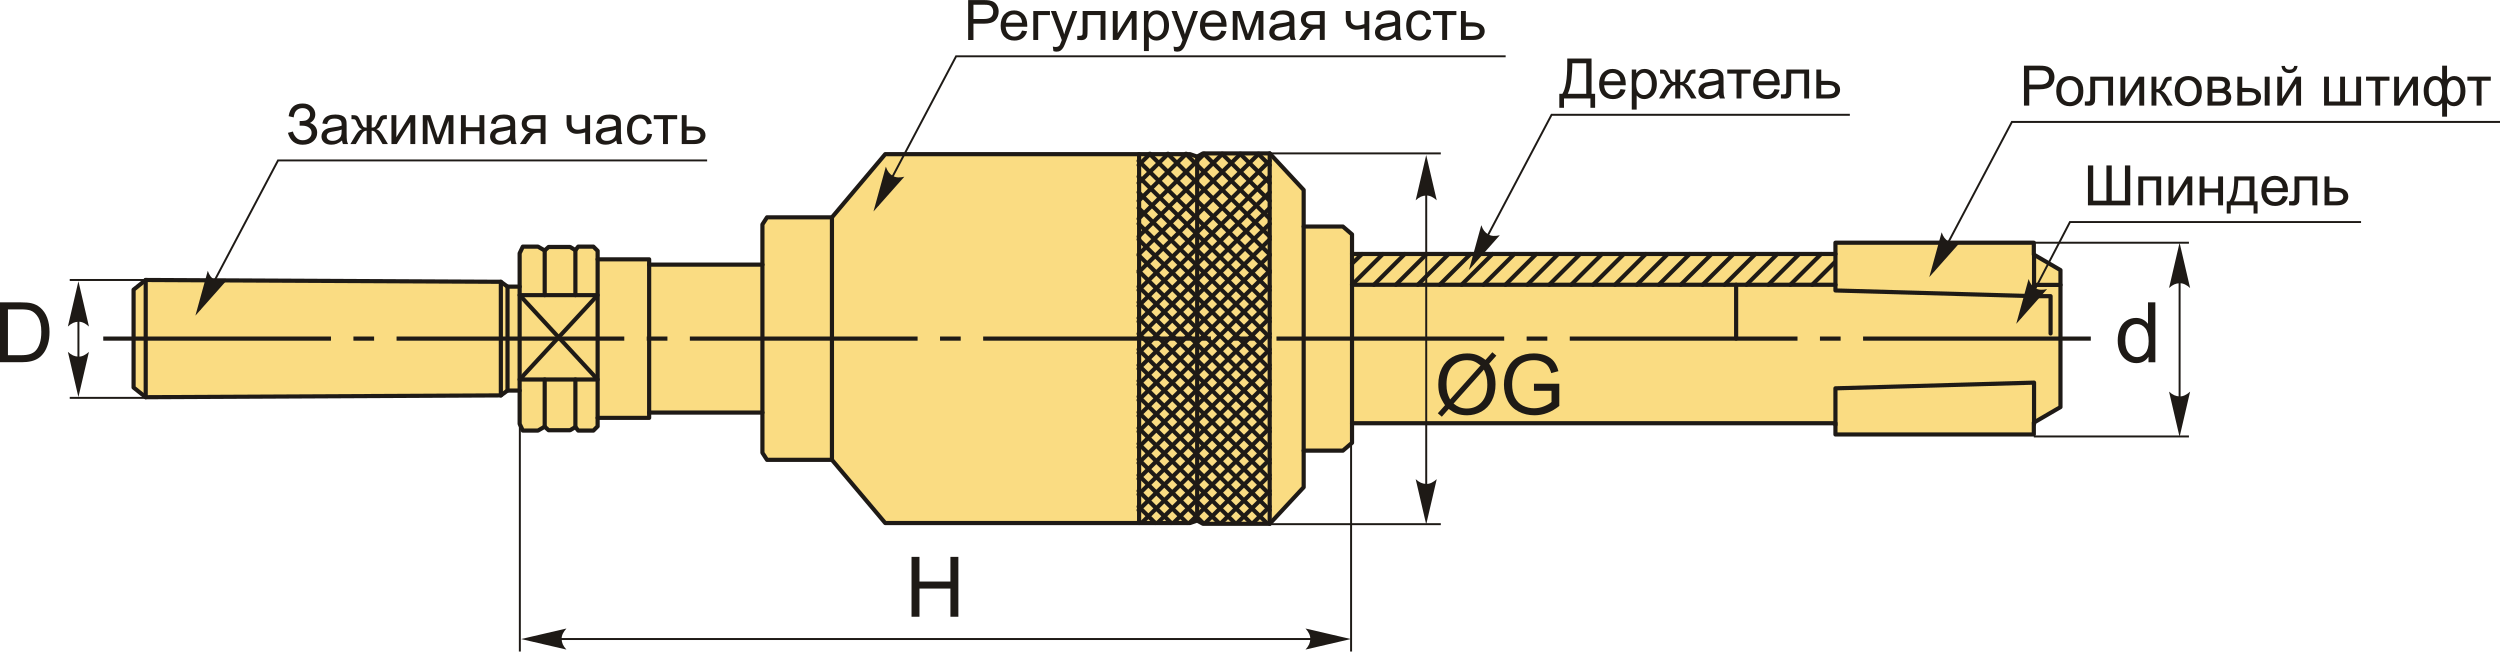 <?xml version="1.0" encoding="UTF-8"?>
<!DOCTYPE svg PUBLIC "-//W3C//DTD SVG 1.1//EN" "http://www.w3.org/Graphics/SVG/1.1/DTD/svg11.dtd">
<!-- Creator: CorelDRAW 2018 (64-Bit) -->
<svg xmlns="http://www.w3.org/2000/svg" xml:space="preserve" width="2989px" height="779px" version="1.1" style="shape-rendering:geometricPrecision; text-rendering:geometricPrecision; image-rendering:optimizeQuality; fill-rule:evenodd; clip-rule:evenodd"
viewBox="0 0 2976.67 775.68"
 xmlns:xlink="http://www.w3.org/1999/xlink">
 <defs>
  <style type="text/css">
   <![CDATA[
    .str1 {stroke:#1E1A16;stroke-width:2.35;stroke-miterlimit:22.926}
    .str0 {stroke:#1E1A16;stroke-width:4.98;stroke-linecap:round;stroke-linejoin:round;stroke-miterlimit:22.926}
    .fil1 {fill:none}
    .fil2 {fill:#1E1A16}
    .fil0 {fill:#FADC82}
    .fil4 {fill:#1E1A16;fill-rule:nonzero}
    .fil3 {fill:#1E1A16;fill-rule:nonzero}
   ]]>
  </style>
 </defs>
 <g id="Layer_x0020_1">
  <g id="_2920477438256">
   <g>
    <polygon class="fil0 str0" points="2453.33,321.56 2453.33,484.64 2421.6,503.15 2421.6,517.25 2185.4,517.25 2185.4,503.85 1609.81,503.85 1609.81,527.18 1598.92,536.52 1552.24,536.52 1552.24,580.08 1511.79,623.61 1432.44,623.61 1425.44,619.76 1416.89,622.69 1054.01,622.69 990.57,547.48 913.26,547.48 907.79,539.08 907.79,491.18 772.92,491.18 772.92,497.48 711.58,497.48 711.58,507.56 706.53,512.61 688.47,512.61 685.1,508.4 678.8,512.19 653.17,512.19 648.55,507.98 640.57,512.61 622.5,512.61 618.72,504.65 618.72,464.96 604.29,464.96 596.35,470.73 173.49,472.89 159.05,461.35 159.05,344.86 173.49,333.31 596.35,335.47 604.29,341.25 618.72,341.25 618.72,301.56 622.5,293.6 640.57,293.6 648.55,298.22 653.17,294.02 678.8,294.02 685.1,297.8 688.47,293.6 706.53,293.6 711.58,298.64 711.58,308.72 772.92,308.72 772.92,315.03 907.79,315.03 907.79,267.13 913.26,258.72 990.57,258.72 1054.01,183.51 1416.89,183.51 1425.44,186.45 1432.44,182.59 1511.79,182.59 1552.24,226.12 1552.24,269.68 1598.92,269.68 1609.81,279.02 1609.81,302.36 2185.4,302.36 2185.4,288.95 2421.6,288.95 2421.6,303.05 "/>
    <line class="fil1 str0" x1="173.49" y1="472.89" x2="173.49" y2= "333.31" />
    <line class="fil1 str0" x1="604.29" y1="464.96" x2="604.29" y2= "341.25" />
    <line class="fil1 str0" x1="596.35" y1="470.73" x2="596.35" y2= "335.47" />
    <line class="fil1 str0" x1="907.79" y1="491.18" x2="907.79" y2= "315.03" />
    <line class="fil1 str0" x1="990.57" y1="547.48" x2="990.57" y2= "258.72" />
    <line class="fil1 str0" x1="772.92" y1="491.18" x2="772.92" y2= "315.03" />
    <line class="fil1 str0" x1="711.58" y1="497.48" x2="711.58" y2= "308.72" />
    <line class="fil1 str0" x1="618.72" y1="464.96" x2="618.72" y2= "341.25" />
    <polygon class="fil1 str0" points="618.72,351.36 711.58,451.81 618.72,451.81 711.58,351.36 "/>
    <line class="fil1 str0" x1="648.55" y1="298.22" x2="648.55" y2= "351.36" />
    <line class="fil1 str0" x1="685.1" y1="297.8" x2="685.1" y2= "351.36" />
    <line class="fil1 str0" x1="648.55" y1="507.98" x2="648.55" y2= "451.81" />
    <line class="fil1 str0" x1="685.1" y1="508.4" x2="685.1" y2= "451.81" />
    <line class="fil1 str0" x1="1609.81" y1="503.85" x2="1609.81" y2= "302.36" />
    <line class="fil1 str0" x1="1552.24" y1="536.52" x2="1552.24" y2= "269.68" />
    <path class="fil1 str0" d="M1355.69 191.48l156.1 153.94m0 -153.94l-156.1 153.94m143.09 -162.38l-143.09 141.12m121.52 -141.12l-121.52 119.85m99.96 -119.85l-99.96 98.59m78.4 -98.59l-78.4 77.32m56.84 -77.32l-56.84 56.06m35.27 -56.06l-35.27 34.79m13.71 -34.79l-13.71 13.52m156.1 13.63l-156.1 153.94m156.1 -135.23l-156.1 153.94m156.1 -135.23l-156.1 153.94m156.1 -135.23l-156.1 153.94m156.1 -135.23l-156.1 153.94m156.1 -135.23l-156.1 153.94m156.1 -135.23l-156.1 153.94m156.1 -135.23l-156.1 153.94m156.1 -135.23l-156.1 153.94m156.1 -135.23l-156.1 153.94m156.1 -135.23l-156.1 153.94m156.1 -135.23l-156.1 153.94m156.1 -135.23l-156.1 153.94m156.1 -135.23l-156.1 153.94m156.1 -135.23l-152.57 150.47m152.57 -131.76l-133.6 131.76m133.6 -113.05l-114.63 113.05m114.63 -94.34l-95.66 94.34m95.66 -75.63l-76.69 75.63m76.69 -56.92l-57.71 56.92m57.71 -38.21l-38.74 38.21m38.74 -19.5l-19.77 19.5m-123.32 -439.56l143.09 141.12m-121.52 -141.12l121.52 119.85m-99.96 -119.85l99.96 98.59m-78.4 -98.59l78.4 77.32m-56.83 -77.32l56.83 56.06m-35.27 -56.06l35.27 34.79m-13.71 -34.79l13.71 13.52m-156.1 13.63l156.1 153.94m-156.1 -135.23l156.1 153.94m-156.1 -135.23l156.1 153.94m-156.1 -135.23l156.1 153.94m-156.1 -135.23l156.1 153.94m-156.1 -135.23l156.1 153.94m-156.1 -135.23l156.1 153.94m-156.1 -135.23l156.1 153.94m-156.1 -135.23l156.1 153.94m-156.1 -135.23l156.1 153.94m-156.1 -135.23l156.1 153.94m-156.1 -135.23l156.1 153.94m-156.1 -135.23l156.1 153.94m-156.1 -135.23l156.1 153.94m-156.1 -135.23l152.57 150.47m-152.57 -131.76l133.6 131.76m-133.6 -113.05l114.63 113.05m-114.63 -94.34l95.66 94.34m-95.66 -75.63l76.69 75.63m-76.69 -56.92l57.72 56.92m-57.72 -38.21l38.74 38.21m-38.74 -19.5l19.77 19.5"/>
    <line class="fil1 str0" x1="1356.29" y1="183.51" x2="1356.29" y2= "622.69" />
    <line class="fil1 str0" x1="1511.79" y1="182.59" x2="1511.79" y2= "623.61" />
    <line class="fil1 str0" x1="1425.44" y1="186.45" x2="1425.44" y2= "618.48" />
    <polyline class="fil1 str0" points="2185.4,302.36 2185.4,345.79 2421.88,352.57 2421.88,303.05 "/>
    <polyline class="fil1 str0" points="2185.4,505.74 2185.4,462.31 2421.88,455.53 2421.88,505.04 "/>
    <line class="fil1 str0" x1="2185.4" y1="339.01" x2="1609.81" y2= "339.01" />
    <line class="fil1 str0" x1="2067.16" y1="339.01" x2="2067.16" y2= "403.04" />
    <polyline class="fil1 str0" points="2421.88,352.57 2441.56,352.57 2441.56,397.01 "/>
    <line class="fil1 str0" x1="2421.88" y1="339.17" x2="2453.33" y2= "339.17" />
    <line class="fil1 str0" x1="1609.81" y1="313.87" x2="1621.75" y2= "302.36" />
    <line class="fil1 str0" x1="1609.81" y1="339.01" x2="1646.55" y2= "302.36" />
    <line class="fil1 str0" x1="1635.9" y1="339.01" x2="1672.64" y2= "302.36" />
    <line class="fil1 str0" x1="1661.99" y1="339.01" x2="1698.74" y2= "302.36" />
    <line class="fil1 str0" x1="1688.08" y1="339.01" x2="1724.83" y2= "302.36" />
    <line class="fil1 str0" x1="1714.17" y1="339.01" x2="1750.92" y2= "302.36" />
    <line class="fil1 str0" x1="1740.26" y1="339.01" x2="1777.01" y2= "302.36" />
    <line class="fil1 str0" x1="1766.36" y1="339.01" x2="1803.1" y2= "302.36" />
    <line class="fil1 str0" x1="1792.45" y1="339.01" x2="1829.19" y2= "302.36" />
    <line class="fil1 str0" x1="1818.54" y1="339.01" x2="1855.28" y2= "302.36" />
    <line class="fil1 str0" x1="1844.63" y1="339.01" x2="1881.37" y2= "302.36" />
    <line class="fil1 str0" x1="1870.72" y1="339.01" x2="1907.46" y2= "302.36" />
    <line class="fil1 str0" x1="1896.81" y1="339.01" x2="1933.55" y2= "302.36" />
    <line class="fil1 str0" x1="1922.9" y1="339.01" x2="1959.65" y2= "302.36" />
    <line class="fil1 str0" x1="1948.99" y1="339.01" x2="1985.74" y2= "302.36" />
    <line class="fil1 str0" x1="1975.08" y1="339.01" x2="2011.83" y2= "302.36" />
    <line class="fil1 str0" x1="2001.18" y1="339.01" x2="2037.92" y2= "302.36" />
    <line class="fil1 str0" x1="2027.27" y1="339.01" x2="2064.01" y2= "302.36" />
    <line class="fil1 str0" x1="2053.36" y1="339.01" x2="2090.1" y2= "302.36" />
    <line class="fil1 str0" x1="2079.45" y1="339.01" x2="2116.19" y2= "302.36" />
    <line class="fil1 str0" x1="2105.54" y1="339.01" x2="2142.28" y2= "302.36" />
    <line class="fil1 str0" x1="2131.63" y1="339.01" x2="2168.37" y2= "302.36" />
    <line class="fil1 str0" x1="2157.72" y1="339.01" x2="2184.61" y2= "312.19" />
   </g>
   <path id="ось.cdr" class="fil2" d="M445.44 400.62l-24.63 0 0 4.97 24.63 0 0 -4.97zm-322.5 0l271.15 0 0 4.97 -271.15 0 0 -4.97zm671.73 0l-24.63 0 0 4.97 24.63 0 0 -4.97zm-322.5 0l271.14 0 0 4.97 -271.14 0 0 -4.97zm671.72 0l-24.63 0 0 4.97 24.63 0 0 -4.97zm-322.5 0l271.15 0 0 4.97 -271.15 0 0 -4.97zm671.73 0l-24.63 0 0 4.97 24.63 0 0 -4.97zm-322.51 0l271.15 0 0 4.97 -271.15 0 0 -4.97zm671.73 0l-24.63 0 0 4.97 24.63 0 0 -4.97zm-322.5 0l271.15 0 0 4.97 -271.15 0 0 -4.97zm671.72 0l-24.62 0 0 4.97 24.62 0 0 -4.97zm-322.5 0l271.15 0 0 4.97 -271.15 0 0 -4.97zm349.24 0l271.15 0 0 4.97 -271.15 0 0 -4.97z"/>
   <path id="стрелка.cdr" class="fil3" d="M93.36 334.78l12.55 53.96c-3.88,-3.53 -8.18,-5.89 -12.53,-5.72 -4.64,0.2 -8.13,1.68 -12.56,5.72l12.54 -53.96z"/>
   <line class="fil1 str1" x1="173.49" y1="333.31" x2="83.03" y2= "333.31" />
   <line class="fil1 str1" x1="173.49" y1="473.67" x2="83.03" y2= "473.67" />
   <line class="fil1 str1" x1="93.38" y1="344.31" x2="93.38" y2= "461.25" />
   <path id="стрелка.cdr_0" class="fil3" d="M93.36 472.83l12.55 -53.95c-3.88,3.53 -8.18,5.89 -12.53,5.71 -4.64,-0.2 -8.13,-1.67 -12.56,-5.71l12.54 53.95z"/>
   <path class="fil4" d="M2558.14 431.24l0 -6.56c-3.27,5.1 -8.09,7.65 -14.44,7.65 -4.12,0 -7.9,-1.12 -11.34,-3.4 -3.45,-2.25 -6.12,-5.42 -8.03,-9.47 -1.89,-4.07 -2.84,-8.73 -2.84,-14.01 0,-5.14 0.87,-9.81 2.57,-14.01 1.73,-4.18 4.3,-7.4 7.74,-9.62 3.42,-2.24 7.27,-3.35 11.5,-3.35 3.12,0 5.89,0.66 8.31,1.97 2.43,1.31 4.4,3.04 5.93,5.15l0 -25.65 8.76 0 0 71.3 -8.16 0zm-27.69 -25.77c0,6.6 1.4,11.53 4.2,14.8 2.79,3.27 6.09,4.9 9.89,4.9 3.84,0 7.09,-1.56 9.78,-4.68 2.67,-3.12 4.02,-7.89 4.02,-14.29 0,-7.04 -1.37,-12.22 -4.1,-15.52 -2.73,-3.3 -6.09,-4.95 -10.09,-4.95 -3.9,0 -7.16,1.58 -9.78,4.75 -2.6,3.17 -3.92,8.17 -3.92,14.99z"/>
   <path id="стрелка.cdr_1" class="fil3" d="M2595.16 288.93l12.55 53.95c-3.88,-3.53 -8.18,-5.89 -12.53,-5.71 -4.64,0.2 -8.13,1.67 -12.57,5.71l12.55 -53.95z"/>
   <line class="fil1 str1" x1="2595.18" y1="315.91" x2="2595.18" y2= "493.22" />
   <path id="стрелка.cdr_2" class="fil3" d="M2595.16 520.19l12.55 -53.95c-3.88,3.53 -8.18,5.89 -12.53,5.71 -4.64,-0.2 -8.13,-1.67 -12.57,-5.71l12.55 53.95z"/>
   <path class="fil4" d="M0 431.24l0 -71.3 24.56 0c5.54,0 9.78,0.34 12.7,1.02 4.08,0.94 7.57,2.65 10.45,5.11 3.77,3.19 6.57,7.23 8.43,12.18 1.88,4.95 2.81,10.6 2.81,16.96 0,5.41 -0.63,10.21 -1.89,14.39 -1.27,4.18 -2.89,7.65 -4.87,10.39 -1.99,2.74 -4.15,4.89 -6.5,6.45 -2.34,1.58 -5.18,2.77 -8.5,3.59 -3.33,0.81 -7.15,1.21 -11.47,1.21l-25.72 0zm9.46 -8.36l15.2 0c4.7,0 8.38,-0.44 11.05,-1.32 2.68,-0.88 4.8,-2.1 6.39,-3.7 2.23,-2.24 3.97,-5.26 5.21,-9.04 1.25,-3.79 1.88,-8.36 1.88,-13.76 0,-7.47 -1.23,-13.21 -3.67,-17.23 -2.44,-4.01 -5.41,-6.7 -8.91,-8.06 -2.52,-0.98 -6.59,-1.46 -12.2,-1.46l-14.95 0 0 54.57z"/>
   <line class="fil1 str1" x1="2421.6" y1="288.95" x2="2606.3" y2= "288.95" />
   <line class="fil1 str1" x1="2421.6" y1="519.62" x2="2606.3" y2= "519.62" />
   <polygon class="fil4" points="1085.33,734.29 1085.33,662.99 1094.79,662.99 1094.79,692.37 1131.63,692.37 1131.63,662.99 1141.09,662.99 1141.09,734.29 1131.63,734.29 1131.63,700.73 1094.79,700.73 1094.79,734.29 "/>
   <line class="fil1 str1" x1="618.97" y1="489.79" x2="618.97" y2= "775.68" />
   <line class="fil1 str1" x1="1608.69" y1="489.79" x2="1608.69" y2= "775.68" />
   <path id="стрелка.cdr_3" class="fil3" d="M620.47 760.83l53.96 -12.55c-3.53,3.88 -5.89,8.18 -5.72,12.53 0.2,4.64 1.68,8.13 5.72,12.56l-53.96 -12.54z"/>
   <line class="fil1 str1" x1="653.62" y1="760.81" x2="1582.9" y2= "760.81" />
   <path id="стрелка.cdr_4" class="fil3" d="M1608.37 760.83l-53.96 -12.55c3.53,3.88 5.89,8.18 5.72,12.53 -0.2,4.64 -1.68,8.13 -5.72,12.56l53.96 -12.54z"/>
   <path id="стрелка.cdr_5" class="fil3" d="M1698.14 184.5l12.55 53.95c-3.88,-3.53 -8.18,-5.89 -12.53,-5.71 -4.64,0.2 -8.13,1.67 -12.56,5.71l12.54 -53.95z"/>
   <line class="fil1 str1" x1="1698.16" y1="203.8" x2="1698.16" y2= "605.33" />
   <path id="стрелка.cdr_6" class="fil3" d="M1698.14 624.4l12.55 -53.96c-3.88,3.53 -8.18,5.89 -12.53,5.72 -4.64,-0.2 -8.13,-1.68 -12.56,-5.72l12.54 53.96z"/>
   <line class="fil1 str1" x1="1511.79" y1="182.59" x2="1715.52" y2= "182.59" />
   <line class="fil1 str1" x1="1511.79" y1="624.05" x2="1715.52" y2= "624.05" />
   <path class="fil4" d="M1768.72 428.45l8.15 -9.11 4.8 4.08 -8.55 9.58c2.77,4.15 4.63,7.77 5.61,10.89 1.28,4.08 1.93,8.66 1.93,13.71 0,7.3 -1.48,13.8 -4.42,19.51 -2.95,5.71 -7.09,10.01 -12.41,12.93 -5.33,2.92 -10.99,4.38 -16.98,4.38 -4.46,0 -8.51,-0.63 -12.13,-1.89 -2.79,-0.98 -6.04,-2.85 -9.78,-5.61l-8.19 9.19 -4.8 -4.09 8.58 -9.61c-3.19,-4.83 -5.31,-8.95 -6.37,-12.37 -1.08,-3.42 -1.61,-7.53 -1.61,-12.33 0,-7.32 1.46,-13.84 4.38,-19.55 2.92,-5.72 7,-10.05 12.28,-13.01 5.26,-2.94 11.12,-4.41 17.57,-4.41 4.35,0 8.15,0.58 11.4,1.72 3.27,1.15 6.78,3.14 10.54,5.99zm-5.89 6.59c-3.07,-2.4 -5.72,-4.05 -8.01,-4.93 -2.28,-0.88 -4.95,-1.31 -8.02,-1.31 -7.09,0 -12.94,2.41 -17.56,7.22 -4.63,4.81 -6.93,12 -6.93,21.56 0,3.75 0.34,7.1 1.06,10.01 0.51,2.17 1.59,4.84 3.23,8.01l36.23 -40.56zm3.98 5.01l-36.09 40.42c2.5,2.04 4.81,3.46 6.9,4.28 2.76,1.07 5.73,1.61 8.93,1.61 7.05,0 12.86,-2.49 17.46,-7.49 4.6,-4.99 6.89,-12 6.89,-20.99 0,-6.76 -1.36,-12.68 -4.09,-17.83z"/>
   <path id="1" class="fil4" d="M1826.44 465.25l0 -8.37 30.17 0 0 26.42c-4.63,3.69 -9.41,6.48 -14.33,8.33 -4.93,1.86 -10,2.79 -15.17,2.79 -7.01,0 -13.36,-1.49 -19.09,-4.5 -5.71,-2.98 -10.04,-7.33 -12.94,-12.99 -2.92,-5.68 -4.38,-12.02 -4.38,-19 0,-6.94 1.44,-13.41 4.34,-19.44 2.91,-6 7.07,-10.47 12.52,-13.37 5.44,-2.92 11.71,-4.38 18.82,-4.38 5.14,0 9.8,0.83 13.97,2.5 4.17,1.68 7.44,4 9.79,6.97 2.37,2.99 4.17,6.89 5.4,11.69l-8.52 2.32c-1.08,-3.62 -2.4,-6.47 -3.98,-8.56 -1.59,-2.08 -3.85,-3.74 -6.81,-4.98 -2.93,-1.25 -6.2,-1.88 -9.8,-1.88 -4.3,0 -8.02,0.67 -11.17,1.98 -3.14,1.31 -5.66,3.03 -7.6,5.19 -1.93,2.14 -3.42,4.5 -4.48,7.06 -1.81,4.43 -2.73,9.21 -2.73,14.37 0,6.37 1.1,11.7 3.27,15.99 2.19,4.29 5.38,7.47 9.55,9.55 4.18,2.07 8.61,3.12 13.31,3.12 4.08,0 8.06,-0.8 11.95,-2.38 3.88,-1.59 6.82,-3.27 8.82,-5.07l0 -13.36 -20.91 0z"/>
   <polyline class="fil1 str1" points="237.07,368.81 331.05,190.96 841.95,190.96 "/>
   <path id="стрелка.cdr_7" class="fil3" d="M232.66 375.74l36.78 -41.43c-5.09,1.25 -10,1.28 -13.74,-0.96 -3.98,-2.38 -6.34,-5.35 -8.31,-11.01l-14.73 53.4z"/>
   <path class="fil4" d="M342.81 158.09l5.98 -1.53c0.45,2.3 1.67,4.6 3.64,6.9 1.98,2.31 4.59,3.46 7.85,3.46 3.32,0 5.94,-0.86 7.87,-2.57 1.91,-1.7 2.87,-3.77 2.87,-6.2 0,-2.61 -1,-4.7 -3.03,-6.24 -2.01,-1.55 -4.77,-2.32 -8.24,-2.32l-3 0 0 -5.51c2.88,0 5.08,-0.16 6.61,-0.5 1.52,-0.33 2.87,-1.18 4.05,-2.55 1.17,-1.36 1.75,-2.92 1.75,-4.67 0,-2.06 -0.79,-3.86 -2.4,-5.39 -1.59,-1.53 -3.76,-2.29 -6.48,-2.29 -2.39,0 -4.42,0.6 -6.11,1.8 -1.68,1.21 -2.84,2.8 -3.49,4.78 -0.64,1.98 -0.97,3.47 -0.97,4.44l-6.04 -1.39c1.49,-10.09 7.04,-15.14 16.66,-15.14 4.63,0 8.29,1.29 11,3.87 2.71,2.58 4.07,5.59 4.07,9.04 0,4.43 -2.09,7.86 -6.27,10.29 2.42,0.68 4.45,2.05 6.09,4.11 1.62,2.06 2.44,4.53 2.44,7.41 0,4.09 -1.58,7.51 -4.74,10.27 -3.17,2.75 -7.36,4.13 -12.58,4.13 -8.99,0 -14.83,-4.73 -17.53,-14.2z"/>
   <path id="1" class="fil4" d="M407.27 167.18c-2.17,1.85 -4.26,3.14 -6.26,3.91 -2.01,0.76 -4.15,1.14 -6.45,1.14 -3.79,0 -6.7,-0.92 -8.73,-2.77 -2.04,-1.84 -3.06,-4.19 -3.06,-7.06 0,-1.68 0.39,-3.22 1.15,-4.61 0.78,-1.4 1.78,-2.5 3.02,-3.34 1.25,-0.84 2.65,-1.48 4.21,-1.92 1.15,-0.3 2.89,-0.58 5.2,-0.87 4.71,-0.55 8.2,-1.23 10.42,-2 0.02,-0.8 0.03,-1.31 0.03,-1.52 0,-2.37 -0.55,-4.04 -1.66,-5.01 -1.49,-1.32 -3.71,-1.97 -6.66,-1.97 -2.75,0 -4.79,0.49 -6.09,1.45 -1.32,0.96 -2.28,2.67 -2.91,5.12l-5.71 -0.79c0.52,-2.45 1.37,-4.43 2.57,-5.94 1.19,-1.5 2.92,-2.65 5.17,-3.47 2.25,-0.81 4.87,-1.22 7.84,-1.22 2.94,0 5.34,0.35 7.19,1.04 1.83,0.7 3.2,1.56 4.06,2.61 0.86,1.06 1.47,2.38 1.82,3.99 0.19,0.99 0.29,2.79 0.29,5.36l0 7.75c0,5.41 0.12,8.83 0.37,10.28 0.23,1.45 0.72,2.83 1.42,4.16l-6.1 0c-0.59,-1.23 -0.97,-2.67 -1.13,-4.32zm-0.47 -12.94c-2.12,0.86 -5.31,1.59 -9.56,2.19 -2.41,0.34 -4.11,0.73 -5.11,1.16 -0.99,0.43 -1.76,1.06 -2.3,1.88 -0.54,0.83 -0.82,1.75 -0.82,2.77 0,1.53 0.59,2.83 1.77,3.86 1.19,1.03 2.91,1.55 5.18,1.55 2.25,0 4.25,-0.49 6.01,-1.48 1.75,-0.97 3.04,-2.31 3.86,-4 0.63,-1.32 0.94,-3.25 0.94,-5.81l0.03 -2.12z"/>
   <path id="2" class="fil4" d="M442.53 137.04l0 14.87c1.88,0 3.21,-0.35 3.97,-1.05 0.76,-0.71 1.86,-2.77 3.27,-6.23 1.33,-3.27 2.54,-5.35 3.62,-6.26 1.06,-0.88 2.75,-1.33 5.06,-1.33l2.13 0 0 4.82 -1.58 -0.04c-1.56,0 -2.54,0.24 -2.97,0.69 -0.46,0.47 -1.16,1.89 -2.08,4.25 -0.87,2.25 -1.66,3.8 -2.39,4.68 -0.74,0.86 -1.89,1.65 -3.43,2.37 2.52,0.67 4.97,3 7.38,7.01l6.4 10.68 -6.42 0 -6.24 -10.67c-1.27,-2.17 -2.39,-3.58 -3.33,-4.26 -0.95,-0.67 -2.08,-1.01 -3.39,-1.01l0 15.94 -5.98 0 0 -15.94c-1.29,0 -2.41,0.34 -3.35,1 -0.95,0.66 -2.06,2.09 -3.32,4.28l-6.29 10.66 -6.42 0 6.38 -10.68c2.43,-4.01 4.9,-6.34 7.43,-7.01 -1.73,-0.8 -2.95,-1.68 -3.63,-2.61 -0.7,-0.95 -1.73,-3.19 -3.11,-6.74 -0.48,-1.2 -0.99,-1.93 -1.53,-2.19 -0.56,-0.28 -1.39,-0.41 -2.5,-0.41 -0.27,0 -0.85,0.01 -1.71,0.03l0 -4.85 0.81 0c2.25,0 3.83,0.14 4.75,0.41 0.92,0.27 1.74,0.84 2.47,1.72 0.72,0.87 1.66,2.69 2.81,5.46 1.4,3.4 2.49,5.46 3.24,6.19 0.75,0.73 2.08,1.09 3.97,1.09l0 -14.87 5.98 0z"/>
   <polygon id="3" class="fil4" points="466.09,137.04 471.93,137.04 471.93,163.32 488.17,137.04 494.44,137.04 494.44,171.5 488.6,171.5 488.6,145.39 472.39,171.5 466.09,171.5 "/>
   <polygon id="4" class="fil4" points="503.38,137.04 512.36,137.04 521.47,164.62 531.55,137.04 539.89,137.04 539.89,171.5 534.05,171.5 534.05,143.76 523.9,171.5 518.68,171.5 509.09,142.43 509.09,171.5 503.38,171.5 "/>
   <polygon id="5" class="fil4" points="548.81,137.04 554.66,137.04 554.66,151.38 570.85,151.38 570.85,137.04 576.7,137.04 576.7,171.5 570.85,171.5 570.85,156.23 554.66,156.23 554.66,171.5 548.81,171.5 "/>
   <path id="6" class="fil4" d="M607.97 167.18c-2.17,1.85 -4.26,3.14 -6.26,3.91 -2,0.76 -4.15,1.14 -6.45,1.14 -3.78,0 -6.69,-0.92 -8.73,-2.77 -2.04,-1.84 -3.05,-4.19 -3.05,-7.06 0,-1.68 0.38,-3.22 1.15,-4.61 0.77,-1.4 1.78,-2.5 3.02,-3.34 1.25,-0.84 2.64,-1.48 4.2,-1.92 1.15,-0.3 2.89,-0.58 5.2,-0.87 4.71,-0.55 8.2,-1.23 10.42,-2 0.03,-0.8 0.04,-1.31 0.04,-1.52 0,-2.37 -0.56,-4.04 -1.66,-5.01 -1.5,-1.32 -3.72,-1.97 -6.66,-1.97 -2.76,0 -4.79,0.49 -6.1,1.45 -1.32,0.96 -2.28,2.67 -2.91,5.12l-5.71 -0.79c0.52,-2.45 1.37,-4.43 2.57,-5.94 1.19,-1.5 2.92,-2.65 5.18,-3.47 2.24,-0.81 4.87,-1.22 7.83,-1.22 2.94,0 5.34,0.35 7.19,1.04 1.84,0.7 3.2,1.56 4.06,2.61 0.86,1.06 1.47,2.38 1.83,3.99 0.19,0.99 0.28,2.79 0.28,5.36l0 7.75c0,5.41 0.13,8.83 0.37,10.28 0.23,1.45 0.72,2.83 1.43,4.16l-6.11 0c-0.59,-1.23 -0.96,-2.67 -1.13,-4.32zm-0.46 -12.94c-2.13,0.86 -5.31,1.59 -9.56,2.19 -2.41,0.34 -4.12,0.73 -5.11,1.16 -1,0.43 -1.76,1.06 -2.3,1.88 -0.55,0.83 -0.82,1.75 -0.82,2.77 0,1.53 0.58,2.83 1.77,3.86 1.18,1.03 2.91,1.55 5.18,1.55 2.24,0 4.24,-0.49 6,-1.48 1.75,-0.97 3.05,-2.31 3.86,-4 0.63,-1.32 0.94,-3.25 0.94,-5.81l0.04 -2.12z"/>
   <path id="7" class="fil4" d="M649.54 137.04l0 34.46 -5.84 0 0 -13.41 -3.37 0c-2.04,0 -3.57,0.26 -4.58,0.8 -1,0.55 -2.48,2.24 -4.41,5.11l-5.14 7.5 -7.23 0 6.31 -9.25c1.92,-2.84 3.84,-4.43 5.76,-4.79 -3.33,-0.46 -5.81,-1.66 -7.42,-3.61 -1.62,-1.95 -2.43,-4.19 -2.43,-6.73 0,-3 1.05,-5.42 3.17,-7.28 2.11,-1.87 5.17,-2.8 9.18,-2.8l16 0zm-5.84 4.85l-8.3 0c-3.48,0 -5.72,0.54 -6.73,1.63 -1,1.08 -1.5,2.35 -1.5,3.8 0,2.06 0.74,3.58 2.22,4.54 1.47,0.96 4.09,1.45 7.86,1.45l6.45 0 0 -11.42z"/>
   <path id="8" class="fil4" d="M674.59 137.04l5.84 0 0 6.51c0,2.81 0.16,4.84 0.51,6.11 0.33,1.26 1.13,2.36 2.42,3.31 1.27,0.93 2.88,1.4 4.81,1.4 2.21,0 5.07,-0.59 8.59,-1.75l0 -15.58 5.84 0 0 34.46 -5.84 0 0 -13.91c-3.6,1.13 -6.96,1.69 -10.08,1.69 -2.62,0 -4.94,-0.66 -6.94,-1.99 -2,-1.33 -3.36,-2.95 -4.08,-4.88 -0.72,-1.92 -1.07,-4.04 -1.07,-6.35l0 -9.02z"/>
   <path id="9" class="fil4" d="M733.86 167.18c-2.16,1.85 -4.26,3.14 -6.26,3.91 -2,0.76 -4.15,1.14 -6.45,1.14 -3.78,0 -6.69,-0.92 -8.73,-2.77 -2.03,-1.84 -3.05,-4.19 -3.05,-7.06 0,-1.68 0.39,-3.22 1.15,-4.61 0.77,-1.4 1.78,-2.5 3.02,-3.34 1.25,-0.84 2.64,-1.48 4.2,-1.92 1.16,-0.3 2.89,-0.58 5.2,-0.87 4.72,-0.55 8.2,-1.23 10.43,-2 0.02,-0.8 0.03,-1.31 0.03,-1.52 0,-2.37 -0.55,-4.04 -1.66,-5.01 -1.49,-1.32 -3.72,-1.97 -6.66,-1.97 -2.76,0 -4.79,0.49 -6.1,1.45 -1.31,0.96 -2.28,2.67 -2.91,5.12l-5.7 -0.79c0.51,-2.45 1.37,-4.43 2.56,-5.94 1.2,-1.5 2.92,-2.65 5.18,-3.47 2.24,-0.81 4.87,-1.22 7.83,-1.22 2.95,0 5.35,0.35 7.19,1.04 1.84,0.7 3.2,1.56 4.06,2.61 0.87,1.06 1.48,2.38 1.83,3.99 0.19,0.99 0.29,2.79 0.29,5.36l0 7.75c0,5.41 0.12,8.83 0.36,10.28 0.23,1.45 0.72,2.83 1.43,4.16l-6.11 0c-0.58,-1.23 -0.96,-2.67 -1.13,-4.32zm-0.46 -12.94c-2.12,0.86 -5.31,1.59 -9.56,2.19 -2.41,0.34 -4.12,0.73 -5.11,1.16 -1,0.43 -1.76,1.06 -2.3,1.88 -0.54,0.83 -0.82,1.75 -0.82,2.77 0,1.53 0.58,2.83 1.77,3.86 1.18,1.03 2.91,1.55 5.18,1.55 2.24,0 4.25,-0.49 6,-1.48 1.75,-0.97 3.05,-2.31 3.87,-4 0.63,-1.32 0.94,-3.25 0.94,-5.81l0.03 -2.12z"/>
   <path id="10" class="fil4" d="M770.78 158.88l5.71 0.8c-0.63,3.93 -2.22,6.99 -4.8,9.22 -2.58,2.22 -5.75,3.33 -9.5,3.33 -4.71,0 -8.49,-1.54 -11.34,-4.62 -2.87,-3.07 -4.3,-7.48 -4.3,-13.21 0,-3.71 0.62,-6.96 1.85,-9.74 1.23,-2.78 3.1,-4.87 5.62,-6.25 2.51,-1.4 5.25,-2.1 8.21,-2.1 3.73,0 6.79,0.94 9.16,2.84 2.38,1.89 3.91,4.58 4.57,8.05l-5.64 0.86c-0.54,-2.31 -1.5,-4.05 -2.88,-5.22 -1.37,-1.16 -3.03,-1.75 -4.98,-1.75 -2.94,0 -5.33,1.05 -7.18,3.16 -1.83,2.11 -2.75,5.43 -2.75,9.99 0,4.62 0.88,7.97 2.65,10.06 1.78,2.1 4.1,3.15 6.94,3.15 2.3,0 4.22,-0.7 5.74,-2.1 1.54,-1.4 2.51,-3.56 2.92,-6.47z"/>
   <polygon id="11" class="fil4" points="778.42,137.04 806.3,137.04 806.3,141.89 795.28,141.89 795.28,171.5 789.44,171.5 789.44,141.89 778.42,141.89 "/>
   <path id="12" class="fil4" d="M811.74 137.04l5.84 0 0 13.48 7.39 0c4.83,0 8.53,0.93 11.14,2.8 2.6,1.87 3.91,4.45 3.91,7.73 0,2.88 -1.09,5.34 -3.27,7.38 -2.16,2.05 -5.64,3.07 -10.42,3.07l-14.59 0 0 -34.46zm5.84 29.68l6.15 0c3.71,0 6.35,-0.46 7.94,-1.36 1.58,-0.91 2.37,-2.33 2.37,-4.25 0,-1.5 -0.58,-2.82 -1.75,-4 -1.18,-1.16 -3.77,-1.74 -7.78,-1.74l-6.93 0 0 11.35z"/>
   <polyline class="fil1 str1" points="1044.42,244.85 1138.4,66.99 1792.74,66.99 "/>
   <path id="стрелка.cdr_8" class="fil3" d="M1040.01 251.77l36.78 -41.42c-5.09,1.25 -10,1.27 -13.74,-0.96 -3.98,-2.39 -6.35,-5.35 -8.31,-11.02l-14.73 53.4z"/>
   <path class="fil4" d="M1152.75 47.53l0 -47.53 17.94 0c3.16,0 5.57,0.16 7.24,0.45 2.33,0.39 4.29,1.13 5.88,2.22 1.58,1.09 2.85,2.62 3.81,4.58 0.97,1.96 1.44,4.11 1.44,6.47 0,4.03 -1.28,7.44 -3.86,10.23 -2.57,2.8 -7.23,4.2 -13.95,4.2l-12.19 0 0 19.38 -6.31 0zm6.31 -24.96l12.28 0c4.07,0 6.94,-0.75 8.66,-2.27 1.7,-1.51 2.56,-3.64 2.56,-6.39 0,-1.98 -0.5,-3.69 -1.51,-5.1 -1.01,-1.42 -2.33,-2.36 -3.97,-2.81 -1.06,-0.28 -3.02,-0.42 -5.87,-0.42l-12.15 0 0 16.99z"/>
   <path id="1" class="fil4" d="M1216.87 36.38l6.04 0.79c-0.94,3.51 -2.7,6.24 -5.26,8.18 -2.57,1.94 -5.84,2.91 -9.84,2.91 -5.02,0 -9,-1.55 -11.95,-4.65 -2.94,-3.08 -4.41,-7.43 -4.41,-13.02 0,-5.77 1.48,-10.27 4.46,-13.45 2.97,-3.2 6.84,-4.79 11.58,-4.79 4.59,0 8.34,1.56 11.25,4.69 2.91,3.13 4.37,7.53 4.37,13.21 0,0.34 -0.01,0.86 -0.03,1.55l-25.66 0c0.23,3.77 1.29,6.67 3.21,8.67 1.92,2 4.32,3.01 7.18,3.01 2.14,0 3.96,-0.56 5.47,-1.69 1.51,-1.13 2.71,-2.93 3.59,-5.41zm-19.11 -9.36l19.18 0c-0.25,-2.9 -1,-5.07 -2.2,-6.52 -1.85,-2.25 -4.26,-3.37 -7.22,-3.37 -2.67,0 -4.92,0.89 -6.74,2.69 -1.82,1.79 -2.83,4.19 -3.02,7.2z"/>
   <polygon id="2" class="fil4" points="1230.29,13.08 1250.14,13.08 1250.14,17.92 1236.13,17.92 1236.13,47.53 1230.29,47.53 "/>
   <path id="3" class="fil4" d="M1254.24 60.77l-0.67 -5.4c1.28,0.35 2.39,0.52 3.34,0.52 1.31,0 2.35,-0.22 3.12,-0.65 0.79,-0.43 1.43,-1.04 1.93,-1.81 0.36,-0.59 0.96,-2.04 1.78,-4.36 0.11,-0.32 0.28,-0.8 0.52,-1.43l-13.08 -34.56 6.24 0 7.19 19.89c0.94,2.51 1.77,5.17 2.51,7.95 0.68,-2.62 1.48,-5.21 2.4,-7.75l7.35 -20.09 5.83 0 -13.02 35.05c-1.41,3.77 -2.5,6.36 -3.29,7.79 -1.04,1.91 -2.23,3.31 -3.57,4.21 -1.35,0.9 -2.95,1.34 -4.81,1.34 -1.13,0 -2.39,-0.23 -3.77,-0.7z"/>
   <path id="4" class="fil4" d="M1289.08 13.08l27.16 0 0 34.42 -5.85 0 0 -29.58 -15.46 0 0 17.14c0,3.99 -0.14,6.63 -0.39,7.91 -0.27,1.27 -0.97,2.38 -2.14,3.33 -1.17,0.95 -2.85,1.43 -5.05,1.43 -1.36,0 -2.93,-0.09 -4.7,-0.26l0 -4.85 2.55 0c1.21,0 2.07,-0.12 2.59,-0.38 0.52,-0.24 0.86,-0.64 1.04,-1.18 0.17,-0.54 0.25,-2.3 0.25,-5.28l0 -22.7z"/>
   <polygon id="5" class="fil4" points="1324.96,13.08 1330.81,13.08 1330.81,39.35 1347.04,13.08 1353.31,13.08 1353.31,47.53 1347.47,47.53 1347.47,21.42 1331.26,47.53 1324.96,47.53 "/>
   <path id="6" class="fil4" d="M1362.05 60.74l0 -47.66 5.31 0 0 4.52c1.25,-1.75 2.67,-3.06 4.25,-3.94 1.57,-0.87 3.48,-1.31 5.73,-1.31 2.94,0 5.53,0.75 7.78,2.26 2.24,1.51 3.94,3.64 5.09,6.39 1.14,2.75 1.71,5.76 1.71,9.05 0,3.51 -0.63,6.67 -1.89,9.49 -1.26,2.81 -3.1,4.97 -5.51,6.47 -2.4,1.5 -4.93,2.25 -7.59,2.25 -1.95,0 -3.7,-0.41 -5.23,-1.23 -1.55,-0.82 -2.81,-1.85 -3.81,-3.1l0 16.81 -5.84 0zm5.31 -30.23c0,4.42 0.9,7.68 2.68,9.79 1.79,2.12 3.96,3.18 6.5,3.18 2.59,0 4.8,-1.09 6.64,-3.29 1.85,-2.19 2.77,-5.57 2.77,-10.16 0,-4.38 -0.9,-7.66 -2.7,-9.84 -1.81,-2.18 -3.95,-3.26 -6.45,-3.26 -2.48,0 -4.67,1.16 -6.57,3.47 -1.92,2.33 -2.87,5.69 -2.87,10.11z"/>
   <path id="7" class="fil4" d="M1397.96 60.77l-0.66 -5.4c1.28,0.35 2.39,0.52 3.34,0.52 1.3,0 2.34,-0.22 3.12,-0.65 0.79,-0.43 1.43,-1.04 1.92,-1.81 0.37,-0.59 0.97,-2.04 1.79,-4.36 0.11,-0.32 0.27,-0.8 0.52,-1.43l-13.08 -34.56 6.24 0 7.19 19.89c0.94,2.51 1.77,5.17 2.51,7.95 0.68,-2.62 1.47,-5.21 2.4,-7.75l7.35 -20.09 5.83 0 -13.02 35.05c-1.41,3.77 -2.5,6.36 -3.29,7.79 -1.04,1.91 -2.23,3.31 -3.57,4.21 -1.35,0.9 -2.96,1.34 -4.82,1.34 -1.12,0 -2.39,-0.23 -3.77,-0.7z"/>
   <path id="8" class="fil4" d="M1454.18 36.38l6.04 0.79c-0.94,3.51 -2.7,6.24 -5.27,8.18 -2.57,1.94 -5.84,2.91 -9.83,2.91 -5.03,0 -9.01,-1.55 -11.95,-4.65 -2.95,-3.08 -4.42,-7.43 -4.42,-13.02 0,-5.77 1.49,-10.27 4.46,-13.45 2.98,-3.2 6.84,-4.79 11.58,-4.79 4.6,0 8.35,1.56 11.26,4.69 2.91,3.13 4.37,7.53 4.37,13.21 0,0.34 -0.01,0.86 -0.04,1.55l-25.65 0c0.22,3.77 1.28,6.67 3.21,8.67 1.91,2 4.31,3.01 7.18,3.01 2.13,0 3.96,-0.56 5.46,-1.69 1.52,-1.13 2.71,-2.93 3.6,-5.41zm-19.12 -9.36l19.18 0c-0.25,-2.9 -0.99,-5.07 -2.2,-6.52 -1.85,-2.25 -4.26,-3.37 -7.21,-3.37 -2.68,0 -4.93,0.89 -6.75,2.69 -1.82,1.79 -2.82,4.19 -3.02,7.2z"/>
   <polygon id="9" class="fil4" points="1467.8,13.08 1476.78,13.08 1485.89,40.65 1495.96,13.08 1504.31,13.08 1504.31,47.53 1498.46,47.53 1498.46,19.79 1488.32,47.53 1483.1,47.53 1473.5,18.47 1473.5,47.53 1467.8,47.53 "/>
   <path id="10" class="fil4" d="M1535.74 43.21c-2.17,1.85 -4.26,3.15 -6.26,3.91 -2.01,0.76 -4.15,1.14 -6.45,1.14 -3.79,0 -6.7,-0.92 -8.73,-2.77 -2.04,-1.83 -3.06,-4.19 -3.06,-7.05 0,-1.69 0.39,-3.22 1.15,-4.62 0.78,-1.39 1.78,-2.5 3.02,-3.34 1.25,-0.84 2.65,-1.48 4.21,-1.91 1.15,-0.3 2.89,-0.59 5.2,-0.88 4.71,-0.55 8.2,-1.23 10.42,-2 0.02,-0.8 0.03,-1.31 0.03,-1.52 0,-2.36 -0.55,-4.03 -1.66,-5.01 -1.49,-1.31 -3.71,-1.97 -6.66,-1.97 -2.75,0 -4.79,0.49 -6.09,1.45 -1.32,0.97 -2.28,2.67 -2.91,5.12l-5.71 -0.79c0.52,-2.45 1.37,-4.43 2.56,-5.93 1.2,-1.51 2.93,-2.66 5.18,-3.48 2.25,-0.8 4.87,-1.21 7.84,-1.21 2.94,0 5.34,0.34 7.19,1.04 1.83,0.69 3.19,1.56 4.06,2.61 0.86,1.05 1.47,2.38 1.82,3.98 0.19,1 0.29,2.79 0.29,5.37l0 7.74c0,5.41 0.12,8.83 0.37,10.28 0.23,1.45 0.71,2.83 1.42,4.16l-6.1 0c-0.59,-1.23 -0.97,-2.67 -1.13,-4.32zm-0.47 -12.94c-2.12,0.86 -5.31,1.59 -9.56,2.19 -2.41,0.34 -4.11,0.73 -5.11,1.16 -0.99,0.43 -1.76,1.06 -2.3,1.88 -0.54,0.83 -0.82,1.75 -0.82,2.77 0,1.54 0.59,2.83 1.77,3.86 1.19,1.03 2.91,1.55 5.18,1.55 2.25,0 4.25,-0.49 6.01,-1.47 1.75,-0.98 3.04,-2.31 3.86,-4.01 0.63,-1.31 0.94,-3.25 0.94,-5.81l0.03 -2.12z"/>
   <path id="11" class="fil4" d="M1577.3 13.08l0 34.45 -5.84 0 0 -13.41 -3.36 0c-2.05,0 -3.58,0.27 -4.58,0.81 -1.01,0.54 -2.48,2.23 -4.42,5.1l-5.13 7.5 -7.24 0 6.31 -9.25c1.93,-2.83 3.85,-4.42 5.76,-4.79 -3.33,-0.45 -5.8,-1.66 -7.42,-3.61 -1.61,-1.94 -2.42,-4.19 -2.42,-6.72 0,-3 1.05,-5.42 3.16,-7.28 2.12,-1.87 5.18,-2.8 9.19,-2.8l15.99 0zm-5.84 4.84l-8.3 0c-3.47,0 -5.72,0.55 -6.72,1.63 -1.01,1.08 -1.51,2.36 -1.51,3.81 0,2.05 0.74,3.57 2.23,4.53 1.47,0.96 4.09,1.45 7.85,1.45l6.45 0 0 -11.42z"/>
   <path id="12" class="fil4" d="M1602.35 13.08l5.84 0 0 6.5c0,2.81 0.17,4.85 0.51,6.11 0.33,1.26 1.14,2.37 2.42,3.31 1.28,0.94 2.88,1.4 4.82,1.4 2.21,0 5.06,-0.58 8.58,-1.75l0 -15.57 5.84 0 0 34.45 -5.84 0 0 -13.91c-3.59,1.13 -6.96,1.69 -10.08,1.69 -2.62,0 -4.93,-0.66 -6.93,-1.99 -2.01,-1.32 -3.37,-2.95 -4.09,-4.88 -0.71,-1.92 -1.07,-4.03 -1.07,-6.35l0 -9.01z"/>
   <path id="13" class="fil4" d="M1661.63 43.21c-2.17,1.85 -4.26,3.15 -6.26,3.91 -2,0.76 -4.15,1.14 -6.45,1.14 -3.79,0 -6.7,-0.92 -8.73,-2.77 -2.04,-1.83 -3.06,-4.19 -3.06,-7.05 0,-1.69 0.39,-3.22 1.15,-4.62 0.78,-1.39 1.79,-2.5 3.03,-3.34 1.25,-0.84 2.64,-1.48 4.2,-1.91 1.15,-0.3 2.89,-0.59 5.2,-0.88 4.71,-0.55 8.2,-1.23 10.42,-2 0.02,-0.8 0.04,-1.31 0.04,-1.52 0,-2.36 -0.56,-4.03 -1.66,-5.01 -1.5,-1.31 -3.72,-1.97 -6.67,-1.97 -2.75,0 -4.79,0.49 -6.09,1.45 -1.32,0.97 -2.28,2.67 -2.91,5.12l-5.71 -0.79c0.52,-2.45 1.37,-4.43 2.57,-5.93 1.19,-1.51 2.92,-2.66 5.17,-3.48 2.25,-0.8 4.87,-1.21 7.84,-1.21 2.94,0 5.34,0.34 7.19,1.04 1.84,0.69 3.2,1.56 4.06,2.61 0.86,1.05 1.47,2.38 1.83,3.98 0.18,1 0.28,2.79 0.28,5.37l0 7.74c0,5.41 0.12,8.83 0.37,10.28 0.23,1.45 0.72,2.83 1.42,4.16l-6.1 0c-0.59,-1.23 -0.96,-2.67 -1.13,-4.32zm-0.46 -12.94c-2.13,0.86 -5.32,1.59 -9.56,2.19 -2.42,0.34 -4.12,0.73 -5.12,1.16 -0.99,0.43 -1.75,1.06 -2.3,1.88 -0.54,0.83 -0.82,1.75 -0.82,2.77 0,1.54 0.59,2.83 1.77,3.86 1.19,1.03 2.91,1.55 5.18,1.55 2.25,0 4.25,-0.49 6.01,-1.47 1.75,-0.98 3.04,-2.31 3.86,-4.01 0.63,-1.31 0.94,-3.25 0.94,-5.81l0.04 -2.12z"/>
   <path id="14" class="fil4" d="M1698.55 34.92l5.71 0.79c-0.63,3.93 -2.23,7 -4.8,9.22 -2.58,2.22 -5.76,3.33 -9.51,3.33 -4.7,0 -8.48,-1.54 -11.34,-4.61 -2.86,-3.08 -4.29,-7.48 -4.29,-13.21 0,-3.72 0.62,-6.96 1.85,-9.75 1.22,-2.78 3.09,-4.87 5.62,-6.25 2.51,-1.4 5.24,-2.09 8.21,-2.09 3.72,0 6.79,0.94 9.16,2.83 2.38,1.89 3.9,4.58 4.57,8.05l-5.65 0.87c-0.54,-2.32 -1.49,-4.05 -2.87,-5.23 -1.38,-1.16 -3.03,-1.74 -4.98,-1.74 -2.94,0 -5.33,1.05 -7.18,3.15 -1.84,2.11 -2.76,5.43 -2.76,9.99 0,4.63 0.89,7.98 2.66,10.07 1.78,2.09 4.09,3.14 6.94,3.14 2.3,0 4.21,-0.7 5.74,-2.1 1.54,-1.4 2.51,-3.55 2.92,-6.46z"/>
   <polygon id="15" class="fil4" points="1706.18,13.08 1734.06,13.08 1734.06,17.92 1723.04,17.92 1723.04,47.53 1717.2,47.53 1717.2,17.92 1706.18,17.92 "/>
   <path id="16" class="fil4" d="M1739.51 13.08l5.84 0 0 13.47 7.39 0c4.82,0 8.53,0.93 11.14,2.8 2.6,1.87 3.9,4.45 3.9,7.73 0,2.88 -1.08,5.34 -3.26,7.38 -2.17,2.05 -5.64,3.07 -10.42,3.07l-14.59 0 0 -34.45zm5.84 29.67l6.15 0c3.7,0 6.35,-0.45 7.93,-1.36 1.58,-0.91 2.38,-2.32 2.38,-4.25 0,-1.49 -0.59,-2.82 -1.76,-3.99 -1.17,-1.16 -3.76,-1.75 -7.78,-1.75l-6.92 0 0 11.35z"/>
   <polyline class="fil1 str1" points="1753.42,314.51 1847.4,136.66 2202.56,136.66 "/>
   <path id="стрелка.cdr_9" class="fil3" d="M1749.01 321.44l36.77 -41.42c-5.09,1.25 -10,1.27 -13.74,-0.96 -3.98,-2.39 -6.34,-5.35 -8.31,-11.02l-14.72 53.4z"/>
   <path class="fil4" d="M1866.06 69.67l28.94 0 0 41.95 4.25 0 0 16.66 -5.58 0 0 -11.08 -31.46 0 0 11.08 -5.58 0 0 -16.66 3.65 0c3.85,-5.77 5.78,-17.45 5.78,-35l0 -6.95zm22.63 5.57l-16.59 0 0 2.44c0,4.05 -0.37,9.59 -1.1,16.62 -0.72,7.02 -2.15,12.8 -4.28,17.32l21.97 0 0 -36.38z"/>
   <path id="1" class="fil4" d="M1929.46 106.05l6.04 0.79c-0.94,3.51 -2.7,6.24 -5.26,8.18 -2.57,1.94 -5.84,2.91 -9.84,2.91 -5.02,0 -9,-1.55 -11.95,-4.65 -2.94,-3.08 -4.41,-7.43 -4.41,-13.02 0,-5.77 1.48,-10.27 4.46,-13.45 2.97,-3.2 6.84,-4.79 11.58,-4.79 4.59,0 8.34,1.56 11.25,4.69 2.91,3.13 4.37,7.53 4.37,13.21 0,0.34 -0.01,0.86 -0.03,1.55l-25.66 0c0.23,3.77 1.29,6.67 3.21,8.67 1.92,2 4.32,3.01 7.18,3.01 2.14,0 3.96,-0.57 5.47,-1.69 1.51,-1.13 2.71,-2.93 3.59,-5.41zm-19.11 -9.36l19.18 0c-0.25,-2.9 -1,-5.07 -2.2,-6.52 -1.85,-2.25 -4.26,-3.37 -7.22,-3.37 -2.67,0 -4.92,0.89 -6.74,2.68 -1.82,1.8 -2.82,4.2 -3.02,7.21z"/>
   <path id="2" class="fil4" d="M1942.88 130.41l0 -47.66 5.31 0 0 4.52c1.25,-1.75 2.67,-3.06 4.25,-3.94 1.57,-0.87 3.49,-1.31 5.73,-1.31 2.95,0 5.54,0.75 7.78,2.26 2.25,1.51 3.94,3.64 5.09,6.39 1.14,2.75 1.72,5.76 1.72,9.05 0,3.51 -0.63,6.67 -1.9,9.49 -1.26,2.81 -3.09,4.97 -5.51,6.47 -2.4,1.5 -4.93,2.25 -7.59,2.25 -1.94,0 -3.69,-0.41 -5.23,-1.23 -1.55,-0.82 -2.81,-1.85 -3.81,-3.1l0 16.81 -5.84 0zm5.31 -30.23c0,4.42 0.9,7.68 2.68,9.79 1.79,2.12 3.96,3.18 6.51,3.18 2.59,0 4.8,-1.1 6.63,-3.29 1.85,-2.19 2.77,-5.57 2.77,-10.16 0,-4.39 -0.9,-7.66 -2.7,-9.84 -1.8,-2.18 -3.95,-3.26 -6.45,-3.26 -2.48,0 -4.67,1.16 -6.57,3.47 -1.91,2.32 -2.87,5.69 -2.87,10.11z"/>
   <path id="3" class="fil4" d="M2000.65 82.75l0 14.87c1.88,0 3.21,-0.36 3.97,-1.06 0.76,-0.7 1.86,-2.77 3.27,-6.22 1.33,-3.28 2.54,-5.36 3.62,-6.27 1.06,-0.88 2.75,-1.32 5.06,-1.32l2.13 0 0 4.81 -1.58 -0.03c-1.56,0 -2.54,0.23 -2.98,0.68 -0.45,0.48 -1.15,1.89 -2.08,4.25 -0.86,2.26 -1.66,3.81 -2.39,4.68 -0.73,0.86 -1.88,1.65 -3.42,2.37 2.52,0.67 4.97,3.01 7.37,7.01l6.41 10.68 -6.42 0 -6.24 -10.67c-1.27,-2.17 -2.39,-3.58 -3.33,-4.26 -0.95,-0.67 -2.08,-1 -3.39,-1l0 15.93 -5.98 0 0 -15.93c-1.29,0 -2.41,0.33 -3.35,0.99 -0.95,0.67 -2.06,2.09 -3.32,4.28l-6.29 10.66 -6.42 0 6.38 -10.68c2.43,-4 4.9,-6.34 7.43,-7.01 -1.73,-0.8 -2.95,-1.67 -3.63,-2.61 -0.7,-0.94 -1.73,-3.19 -3.11,-6.74 -0.48,-1.2 -0.99,-1.93 -1.53,-2.19 -0.56,-0.28 -1.39,-0.41 -2.5,-0.41 -0.28,0 -0.85,0.01 -1.71,0.03l0 -4.84 0.8 0c2.26,0 3.84,0.13 4.76,0.41 0.92,0.26 1.74,0.84 2.47,1.71 0.72,0.87 1.66,2.69 2.81,5.47 1.4,3.39 2.49,5.45 3.24,6.18 0.75,0.73 2.08,1.1 3.97,1.1l0 -14.87 5.98 0z"/>
   <path id="4" class="fil4" d="M2046.72 112.88c-2.17,1.85 -4.26,3.15 -6.27,3.91 -2,0.76 -4.14,1.14 -6.45,1.14 -3.78,0 -6.69,-0.92 -8.73,-2.77 -2.03,-1.83 -3.05,-4.19 -3.05,-7.06 0,-1.68 0.39,-3.21 1.15,-4.61 0.78,-1.39 1.78,-2.5 3.02,-3.34 1.25,-0.84 2.65,-1.48 4.21,-1.91 1.15,-0.3 2.88,-0.59 5.2,-0.88 4.71,-0.55 8.19,-1.23 10.42,-2 0.02,-0.8 0.03,-1.31 0.03,-1.52 0,-2.36 -0.55,-4.04 -1.66,-5.01 -1.49,-1.32 -3.72,-1.97 -6.66,-1.97 -2.75,0 -4.79,0.49 -6.09,1.45 -1.32,0.96 -2.28,2.67 -2.91,5.12l-5.71 -0.79c0.52,-2.45 1.37,-4.43 2.56,-5.93 1.2,-1.51 2.92,-2.66 5.18,-3.48 2.25,-0.8 4.87,-1.21 7.83,-1.21 2.95,0 5.35,0.34 7.2,1.04 1.83,0.69 3.19,1.56 4.06,2.61 0.86,1.05 1.47,2.38 1.82,3.98 0.19,1 0.29,2.79 0.29,5.37l0 7.74c0,5.41 0.12,8.83 0.36,10.28 0.24,1.45 0.72,2.83 1.43,4.16l-6.11 0c-0.58,-1.23 -0.96,-2.67 -1.12,-4.32zm-0.47 -12.94c-2.12,0.86 -5.31,1.59 -9.56,2.19 -2.41,0.34 -4.11,0.73 -5.11,1.16 -1,0.43 -1.76,1.06 -2.3,1.88 -0.54,0.83 -0.82,1.75 -0.82,2.77 0,1.54 0.59,2.83 1.77,3.86 1.18,1.03 2.91,1.55 5.18,1.55 2.24,0 4.25,-0.49 6.01,-1.47 1.74,-0.98 3.04,-2.32 3.86,-4.01 0.63,-1.31 0.94,-3.25 0.94,-5.81l0.03 -2.12z"/>
   <polygon id="5" class="fil4" points="2056.62,82.75 2084.5,82.75 2084.5,87.59 2073.48,87.59 2073.48,117.2 2067.64,117.2 2067.64,87.59 2056.62,87.59 "/>
   <path id="6" class="fil4" d="M2112.83 106.05l6.04 0.79c-0.94,3.51 -2.7,6.24 -5.26,8.18 -2.57,1.94 -5.85,2.91 -9.84,2.91 -5.02,0 -9.01,-1.55 -11.95,-4.65 -2.94,-3.08 -4.41,-7.43 -4.41,-13.02 0,-5.77 1.48,-10.27 4.46,-13.45 2.97,-3.2 6.83,-4.79 11.58,-4.79 4.59,0 8.34,1.56 11.25,4.69 2.91,3.13 4.37,7.53 4.37,13.21 0,0.34 -0.01,0.86 -0.03,1.55l-25.66 0c0.22,3.77 1.29,6.67 3.21,8.67 1.91,2 4.31,3.01 7.18,3.01 2.13,0 3.96,-0.57 5.47,-1.69 1.51,-1.13 2.71,-2.93 3.59,-5.41zm-19.12 -9.36l19.19 0c-0.26,-2.9 -1,-5.07 -2.2,-6.52 -1.85,-2.25 -4.26,-3.37 -7.22,-3.37 -2.67,0 -4.92,0.89 -6.75,2.68 -1.81,1.8 -2.82,4.2 -3.02,7.21z"/>
   <path id="7" class="fil4" d="M2126.9 82.75l27.15 0 0 34.42 -5.84 0 0 -29.58 -15.46 0 0 17.14c0,3.99 -0.14,6.63 -0.39,7.91 -0.27,1.27 -0.98,2.38 -2.14,3.33 -1.17,0.95 -2.85,1.43 -5.05,1.43 -1.36,0 -2.93,-0.09 -4.71,-0.26l0 -4.85 2.56 0c1.21,0 2.07,-0.13 2.59,-0.38 0.52,-0.24 0.86,-0.64 1.04,-1.18 0.17,-0.55 0.25,-2.3 0.25,-5.28l0 -22.7z"/>
   <path id="8" class="fil4" d="M2162.65 82.75l5.84 0 0 13.47 7.39 0c4.83,0 8.53,0.93 11.14,2.8 2.6,1.87 3.91,4.45 3.91,7.73 0,2.88 -1.08,5.34 -3.26,7.38 -2.17,2.05 -5.65,3.07 -10.43,3.07l-14.59 0 0 -34.45zm5.84 29.67l6.15 0c3.71,0 6.35,-0.45 7.94,-1.36 1.58,-0.91 2.38,-2.33 2.38,-4.25 0,-1.49 -0.59,-2.82 -1.76,-3.99 -1.18,-1.17 -3.77,-1.75 -7.78,-1.75l-6.93 0 0 11.35z"/>
   <polyline class="fil1 str1" points="2301.54,322.97 2395.52,145.12 2976.67,145.12 "/>
   <path id="стрелка.cdr_10" class="fil3" d="M2297.13 329.9l36.77 -41.43c-5.09,1.26 -9.99,1.28 -13.73,-0.95 -3.98,-2.39 -6.35,-5.36 -8.32,-11.02l-14.72 53.4z"/>
   <path class="fil4" d="M2409.87 125.66l0 -47.53 17.94 0c3.15,0 5.57,0.15 7.24,0.45 2.33,0.39 4.29,1.13 5.87,2.21 1.58,1.1 2.86,2.63 3.82,4.58 0.96,1.96 1.44,4.12 1.44,6.48 0,4.02 -1.29,7.44 -3.86,10.23 -2.57,2.8 -7.23,4.19 -13.96,4.19l-12.19 0 0 19.39 -6.3 0zm6.3 -24.96l12.28 0c4.07,0 6.95,-0.76 8.66,-2.27 1.71,-1.52 2.56,-3.64 2.56,-6.4 0,-1.98 -0.5,-3.68 -1.5,-5.1 -1.01,-1.41 -2.34,-2.35 -3.98,-2.81 -1.06,-0.27 -3.02,-0.42 -5.86,-0.42l-12.16 0 0 17z"/>
   <path id="1" class="fil4" d="M2448.3 108.43c0,-6.36 1.77,-11.07 5.32,-14.14 2.95,-2.54 6.57,-3.82 10.83,-3.82 4.73,0 8.6,1.55 11.61,4.65 3,3.09 4.5,7.37 4.5,12.82 0,4.43 -0.66,7.9 -1.99,10.44 -1.33,2.53 -3.26,4.5 -5.81,5.9 -2.53,1.41 -5.31,2.11 -8.31,2.11 -4.82,0 -8.72,-1.54 -11.69,-4.63 -2.98,-3.08 -4.46,-7.53 -4.46,-13.33zm5.97 0.01c0,4.4 0.97,7.7 2.89,9.88 1.94,2.19 4.36,3.29 7.29,3.29 2.9,0 5.31,-1.1 7.25,-3.3 1.92,-2.2 2.89,-5.55 2.89,-10.06 0,-4.24 -0.98,-7.46 -2.91,-9.64 -1.94,-2.19 -4.35,-3.29 -7.23,-3.29 -2.93,0 -5.35,1.08 -7.29,3.26 -1.92,2.18 -2.89,5.47 -2.89,9.86z"/>
   <path id="2" class="fil4" d="M2488.8 91.21l27.15 0 0 34.41 -5.84 0 0 -29.57 -15.47 0 0 17.14c0,3.99 -0.13,6.63 -0.38,7.91 -0.27,1.27 -0.98,2.38 -2.14,3.33 -1.17,0.95 -2.85,1.43 -5.05,1.43 -1.37,0 -2.94,-0.09 -4.71,-0.26l0 -4.86 2.56 0c1.21,0 2.07,-0.12 2.59,-0.37 0.52,-0.25 0.86,-0.64 1.04,-1.19 0.16,-0.54 0.25,-2.3 0.25,-5.27l0 -22.7z"/>
   <polygon id="3" class="fil4" points="2524.68,91.21 2530.52,91.21 2530.52,117.48 2546.75,91.21 2553.03,91.21 2553.03,125.66 2547.19,125.66 2547.19,99.55 2530.98,125.66 2524.68,125.66 "/>
   <path id="4" class="fil4" d="M2561.7 91.21l5.84 0 0 14.86c1.86,0 3.17,-0.35 3.92,-1.07 0.74,-0.71 1.84,-2.78 3.3,-6.22 1.15,-2.72 2.08,-4.51 2.78,-5.37 0.72,-0.87 1.54,-1.45 2.47,-1.75 0.94,-0.3 2.44,-0.45 4.48,-0.45l1.17 0 0 4.81 -1.62 -0.04c-1.54,0 -2.52,0.24 -2.95,0.69 -0.46,0.48 -1.16,1.89 -2.09,4.25 -0.88,2.26 -1.69,3.82 -2.43,4.68 -0.73,0.86 -1.87,1.65 -3.41,2.37 2.51,0.67 4.99,3 7.43,7.01l6.4 10.68 -6.41 0 -6.32 -10.65c-1.27,-2.15 -2.38,-3.57 -3.32,-4.26 -0.95,-0.68 -2.08,-1.03 -3.4,-1.03l0 15.94 -5.84 0 0 -34.45z"/>
   <path id="5" class="fil4" d="M2589.36 108.43c0,-6.36 1.77,-11.07 5.32,-14.14 2.95,-2.54 6.57,-3.82 10.83,-3.82 4.73,0 8.6,1.55 11.61,4.65 3,3.09 4.5,7.37 4.5,12.82 0,4.43 -0.66,7.9 -1.99,10.44 -1.33,2.53 -3.26,4.5 -5.81,5.9 -2.53,1.41 -5.31,2.11 -8.31,2.11 -4.82,0 -8.72,-1.54 -11.69,-4.63 -2.98,-3.08 -4.46,-7.53 -4.46,-13.33zm5.97 0.01c0,4.4 0.97,7.7 2.89,9.88 1.94,2.19 4.36,3.29 7.29,3.29 2.9,0 5.31,-1.1 7.25,-3.3 1.92,-2.2 2.89,-5.55 2.89,-10.06 0,-4.24 -0.98,-7.46 -2.91,-9.64 -1.94,-2.19 -4.35,-3.29 -7.23,-3.29 -2.93,0 -5.35,1.08 -7.29,3.26 -1.92,2.18 -2.89,5.47 -2.89,9.86z"/>
   <path id="6" class="fil4" d="M2628.47 91.21l13.44 0c3.3,0 5.75,0.27 7.37,0.82 1.6,0.56 2.99,1.56 4.14,3.04 1.16,1.48 1.73,3.24 1.73,5.3 0,1.64 -0.34,3.08 -1.01,4.3 -0.69,1.23 -1.71,2.26 -3.08,3.08 1.62,0.54 2.96,1.54 4.03,3.03 1.06,1.47 1.59,3.23 1.59,5.25 -0.21,3.27 -1.38,5.69 -3.5,7.26 -2.11,1.58 -5.18,2.37 -9.21,2.37l-15.5 0 0 -34.45zm5.84 14.53l6.2 0c2.46,0 4.17,-0.13 5.09,-0.38 0.92,-0.27 1.76,-0.79 2.49,-1.59 0.72,-0.78 1.09,-1.73 1.09,-2.84 0,-1.83 -0.64,-3.09 -1.91,-3.81 -1.29,-0.72 -3.48,-1.07 -6.58,-1.07l-6.38 0 0 9.69zm0 15.14l7.67 0c3.29,0 5.56,-0.39 6.79,-1.15 1.23,-0.78 1.87,-2.09 1.94,-3.99 0,-1.09 -0.36,-2.12 -1.07,-3.06 -0.71,-0.94 -1.64,-1.54 -2.78,-1.78 -1.14,-0.26 -2.98,-0.38 -5.5,-0.38l-7.05 0 0 10.36z"/>
   <path id="7" class="fil4" d="M2696.53 91.21l5.85 0 0 34.45 -5.85 0 0 -34.45zm-32.59 0l5.84 0 0 13.47 7.37 0c4.81,0 8.51,0.93 11.11,2.8 2.6,1.87 3.89,4.45 3.89,7.73 0,2.88 -1.08,5.34 -3.25,7.38 -2.17,2.05 -5.63,3.07 -10.4,3.07l-14.56 0 0 -34.45zm5.84 29.67l6.13 0c3.68,0 6.33,-0.46 7.9,-1.36 1.58,-0.91 2.37,-2.33 2.37,-4.25 0,-1.5 -0.59,-2.82 -1.75,-4 -1.17,-1.16 -3.75,-1.74 -7.74,-1.74l-6.91 0 0 11.35z"/>
   <path id="8" class="fil4" d="M2711.46 91.21l5.84 0 0 26.27 16.23 -26.27 6.27 0 0 34.45 -5.84 0 0 -26.11 -16.21 26.11 -6.29 0 0 -34.45zm20.18 -12.75l3.98 0c-0.32,2.73 -1.32,4.83 -2.98,6.29 -1.65,1.48 -3.86,2.21 -6.61,2.21 -2.77,0 -4.98,-0.73 -6.63,-2.18 -1.65,-1.46 -2.64,-3.57 -2.96,-6.32l3.98 0c0.3,1.49 0.91,2.61 1.8,3.34 0.9,0.74 2.12,1.11 3.63,1.11 1.76,0 3.09,-0.36 3.99,-1.08 0.89,-0.7 1.5,-1.83 1.8,-3.37z"/>
   <polygon id="9" class="fil4" points="2767.19,91.21 2773.03,91.21 2773.03,120.81 2786.3,120.81 2786.3,91.21 2792.15,91.21 2792.15,120.81 2805.42,120.81 2805.42,91.21 2811.26,91.21 2811.26,125.66 2767.19,125.66 "/>
   <polygon id="10" class="fil4" points="2817.18,91.21 2845.06,91.21 2845.06,96.05 2834.04,96.05 2834.04,125.66 2828.2,125.66 2828.2,96.05 2817.18,96.05 "/>
   <polygon id="11" class="fil4" points="2850.64,91.21 2856.48,91.21 2856.48,117.48 2872.71,91.21 2878.98,91.21 2878.98,125.66 2873.14,125.66 2873.14,99.55 2856.93,125.66 2850.64,125.66 "/>
   <path id="12" class="fil4" d="M2907.77 78.13l5.84 0 0 16.46c1.21,-1.38 2.54,-2.41 3.98,-3.1 1.44,-0.67 3,-1.02 4.66,-1.02 4.07,0 7.3,1.71 9.69,5.1 2.38,3.4 3.58,7.67 3.58,12.83 0,5.37 -1.29,9.71 -3.85,13.02 -2.57,3.31 -5.77,4.97 -9.58,4.97 -1.25,0 -2.53,-0.2 -3.82,-0.59 -1.3,-0.39 -2.84,-1.45 -4.66,-3.18l0 16.25 -5.84 0 0 -16.25c-1.16,1.26 -2.46,2.2 -3.87,2.83 -1.42,0.63 -2.95,0.94 -4.59,0.94 -3.61,0 -6.76,-1.58 -9.46,-4.74 -2.7,-3.16 -4.05,-7.69 -4.05,-13.57 0,-4.99 1.21,-9.16 3.66,-12.54 2.44,-3.37 5.72,-5.07 9.85,-5.07 1.73,0 3.29,0.35 4.7,1.02 1.4,0.69 2.65,1.72 3.76,3.1l0 -16.46zm5.81 30.44c0,5.18 0.71,8.66 2.13,10.44 1.42,1.78 3.2,2.66 5.34,2.66 2.36,0 4.39,-1.09 6.06,-3.28 1.67,-2.18 2.5,-5.59 2.5,-10.2 0,-4.35 -0.78,-7.6 -2.31,-9.74 -1.54,-2.13 -3.52,-3.2 -5.93,-3.2 -2.59,0 -4.53,1.11 -5.83,3.33 -1.31,2.23 -1.96,5.56 -1.96,9.99zm-21.81 -0.66c0,4.86 0.82,8.35 2.45,10.49 1.62,2.13 3.64,3.21 6.05,3.21 2.52,0 4.41,-1.06 5.66,-3.19 1.24,-2.12 1.87,-5.32 1.87,-9.57 0,-4.54 -0.65,-7.93 -1.97,-10.2 -1.31,-2.27 -3.29,-3.4 -5.95,-3.4 -2.39,0 -4.34,1.11 -5.85,3.32 -1.51,2.22 -2.26,5.32 -2.26,9.34z"/>
   <polygon id="13" class="fil4" points="2937.83,91.21 2965.71,91.21 2965.71,96.05 2954.69,96.05 2954.69,125.66 2948.85,125.66 2948.85,96.05 2937.83,96.05 "/>
   <polyline class="fil1 str1" points="2405.06,378.63 2464.63,264.31 2811.23,264.31 "/>
   <path id="стрелка.cdr_11" class="fil3" d="M2400.66 385.56l36.77 -41.43c-5.09,1.25 -10,1.28 -13.74,-0.96 -3.98,-2.38 -6.34,-5.35 -8.31,-11.01l-14.72 53.4z"/>
   <polygon class="fil4" points="2486.03,196.93 2492.33,196.93 2492.33,238.88 2508.06,238.88 2508.06,196.93 2514.37,196.93 2514.37,238.88 2530.1,238.88 2530.1,196.93 2536.41,196.93 2536.41,244.45 2486.03,244.45 "/>
   <polygon id="1" class="fil4" points="2546,210 2573.22,210 2573.22,244.45 2567.38,244.45 2567.38,214.85 2551.84,214.85 2551.84,244.45 2546,244.45 "/>
   <polygon id="2" class="fil4" points="2581.95,210 2587.79,210 2587.79,236.28 2604.02,210 2610.29,210 2610.29,244.45 2604.45,244.45 2604.45,218.34 2588.24,244.45 2581.95,244.45 "/>
   <polygon id="3" class="fil4" points="2619.03,210 2624.87,210 2624.87,224.34 2641.07,224.34 2641.07,210 2646.91,210 2646.91,244.45 2641.07,244.45 2641.07,229.19 2624.87,229.19 2624.87,244.45 2619.03,244.45 "/>
   <path id="4" class="fil4" d="M2660.27 210l24.03 0 0 29.68 3.71 0 0 14.53 -4.78 0 0 -9.76 -27.15 0 0 9.76 -4.78 0 0 -14.53 3.06 0c4.11,-5.59 6.08,-15.48 5.91,-29.68zm4.84 4.85c-0.43,11.18 -2.16,19.46 -5.18,24.83l18.53 0 0 -24.83 -13.35 0z"/>
   <path id="5" class="fil4" d="M2717.92 233.3l6.04 0.8c-0.94,3.51 -2.7,6.24 -5.27,8.18 -2.56,1.93 -5.84,2.91 -9.83,2.91 -5.03,0 -9.01,-1.55 -11.95,-4.65 -2.94,-3.09 -4.42,-7.44 -4.42,-13.02 0,-5.78 1.49,-10.27 4.46,-13.46 2.98,-3.19 6.84,-4.79 11.59,-4.79 4.59,0 8.34,1.56 11.25,4.69 2.91,3.13 4.37,7.54 4.37,13.21 0,0.35 -0.01,0.87 -0.03,1.55l-25.66 0c0.22,3.78 1.28,6.67 3.21,8.68 1.91,2 4.31,3.01 7.18,3.01 2.13,0 3.96,-0.57 5.46,-1.7 1.52,-1.13 2.71,-2.93 3.6,-5.41zm-19.12 -9.36l19.18 0c-0.25,-2.9 -0.99,-5.06 -2.2,-6.51 -1.84,-2.25 -4.26,-3.38 -7.21,-3.38 -2.68,0 -4.92,0.9 -6.75,2.69 -1.81,1.79 -2.82,4.19 -3.02,7.2z"/>
   <path id="6" class="fil4" d="M2731.99 210l27.15 0 0 34.42 -5.84 0 0 -29.57 -15.47 0 0 17.14c0,3.99 -0.13,6.62 -0.38,7.91 -0.27,1.27 -0.98,2.38 -2.14,3.33 -1.17,0.95 -2.85,1.42 -5.06,1.42 -1.36,0 -2.93,-0.08 -4.7,-0.25l0 -4.86 2.56 0c1.2,0 2.07,-0.12 2.59,-0.37 0.52,-0.25 0.86,-0.64 1.04,-1.19 0.16,-0.54 0.25,-2.3 0.25,-5.28l0 -22.7z"/>
   <path id="7" class="fil4" d="M2767.74 210l5.84 0 0 13.48 7.39 0c4.82,0 8.53,0.93 11.14,2.8 2.6,1.87 3.91,4.44 3.91,7.73 0,2.88 -1.09,5.33 -3.27,7.38 -2.17,2.05 -5.64,3.06 -10.42,3.06l-14.59 0 0 -34.45zm5.84 29.68l6.15 0c3.71,0 6.35,-0.46 7.93,-1.37 1.59,-0.9 2.38,-2.32 2.38,-4.24 0,-1.5 -0.58,-2.82 -1.76,-4 -1.17,-1.16 -3.76,-1.75 -7.78,-1.75l-6.92 0 0 11.36z"/>
  </g>
 </g>
</svg>
